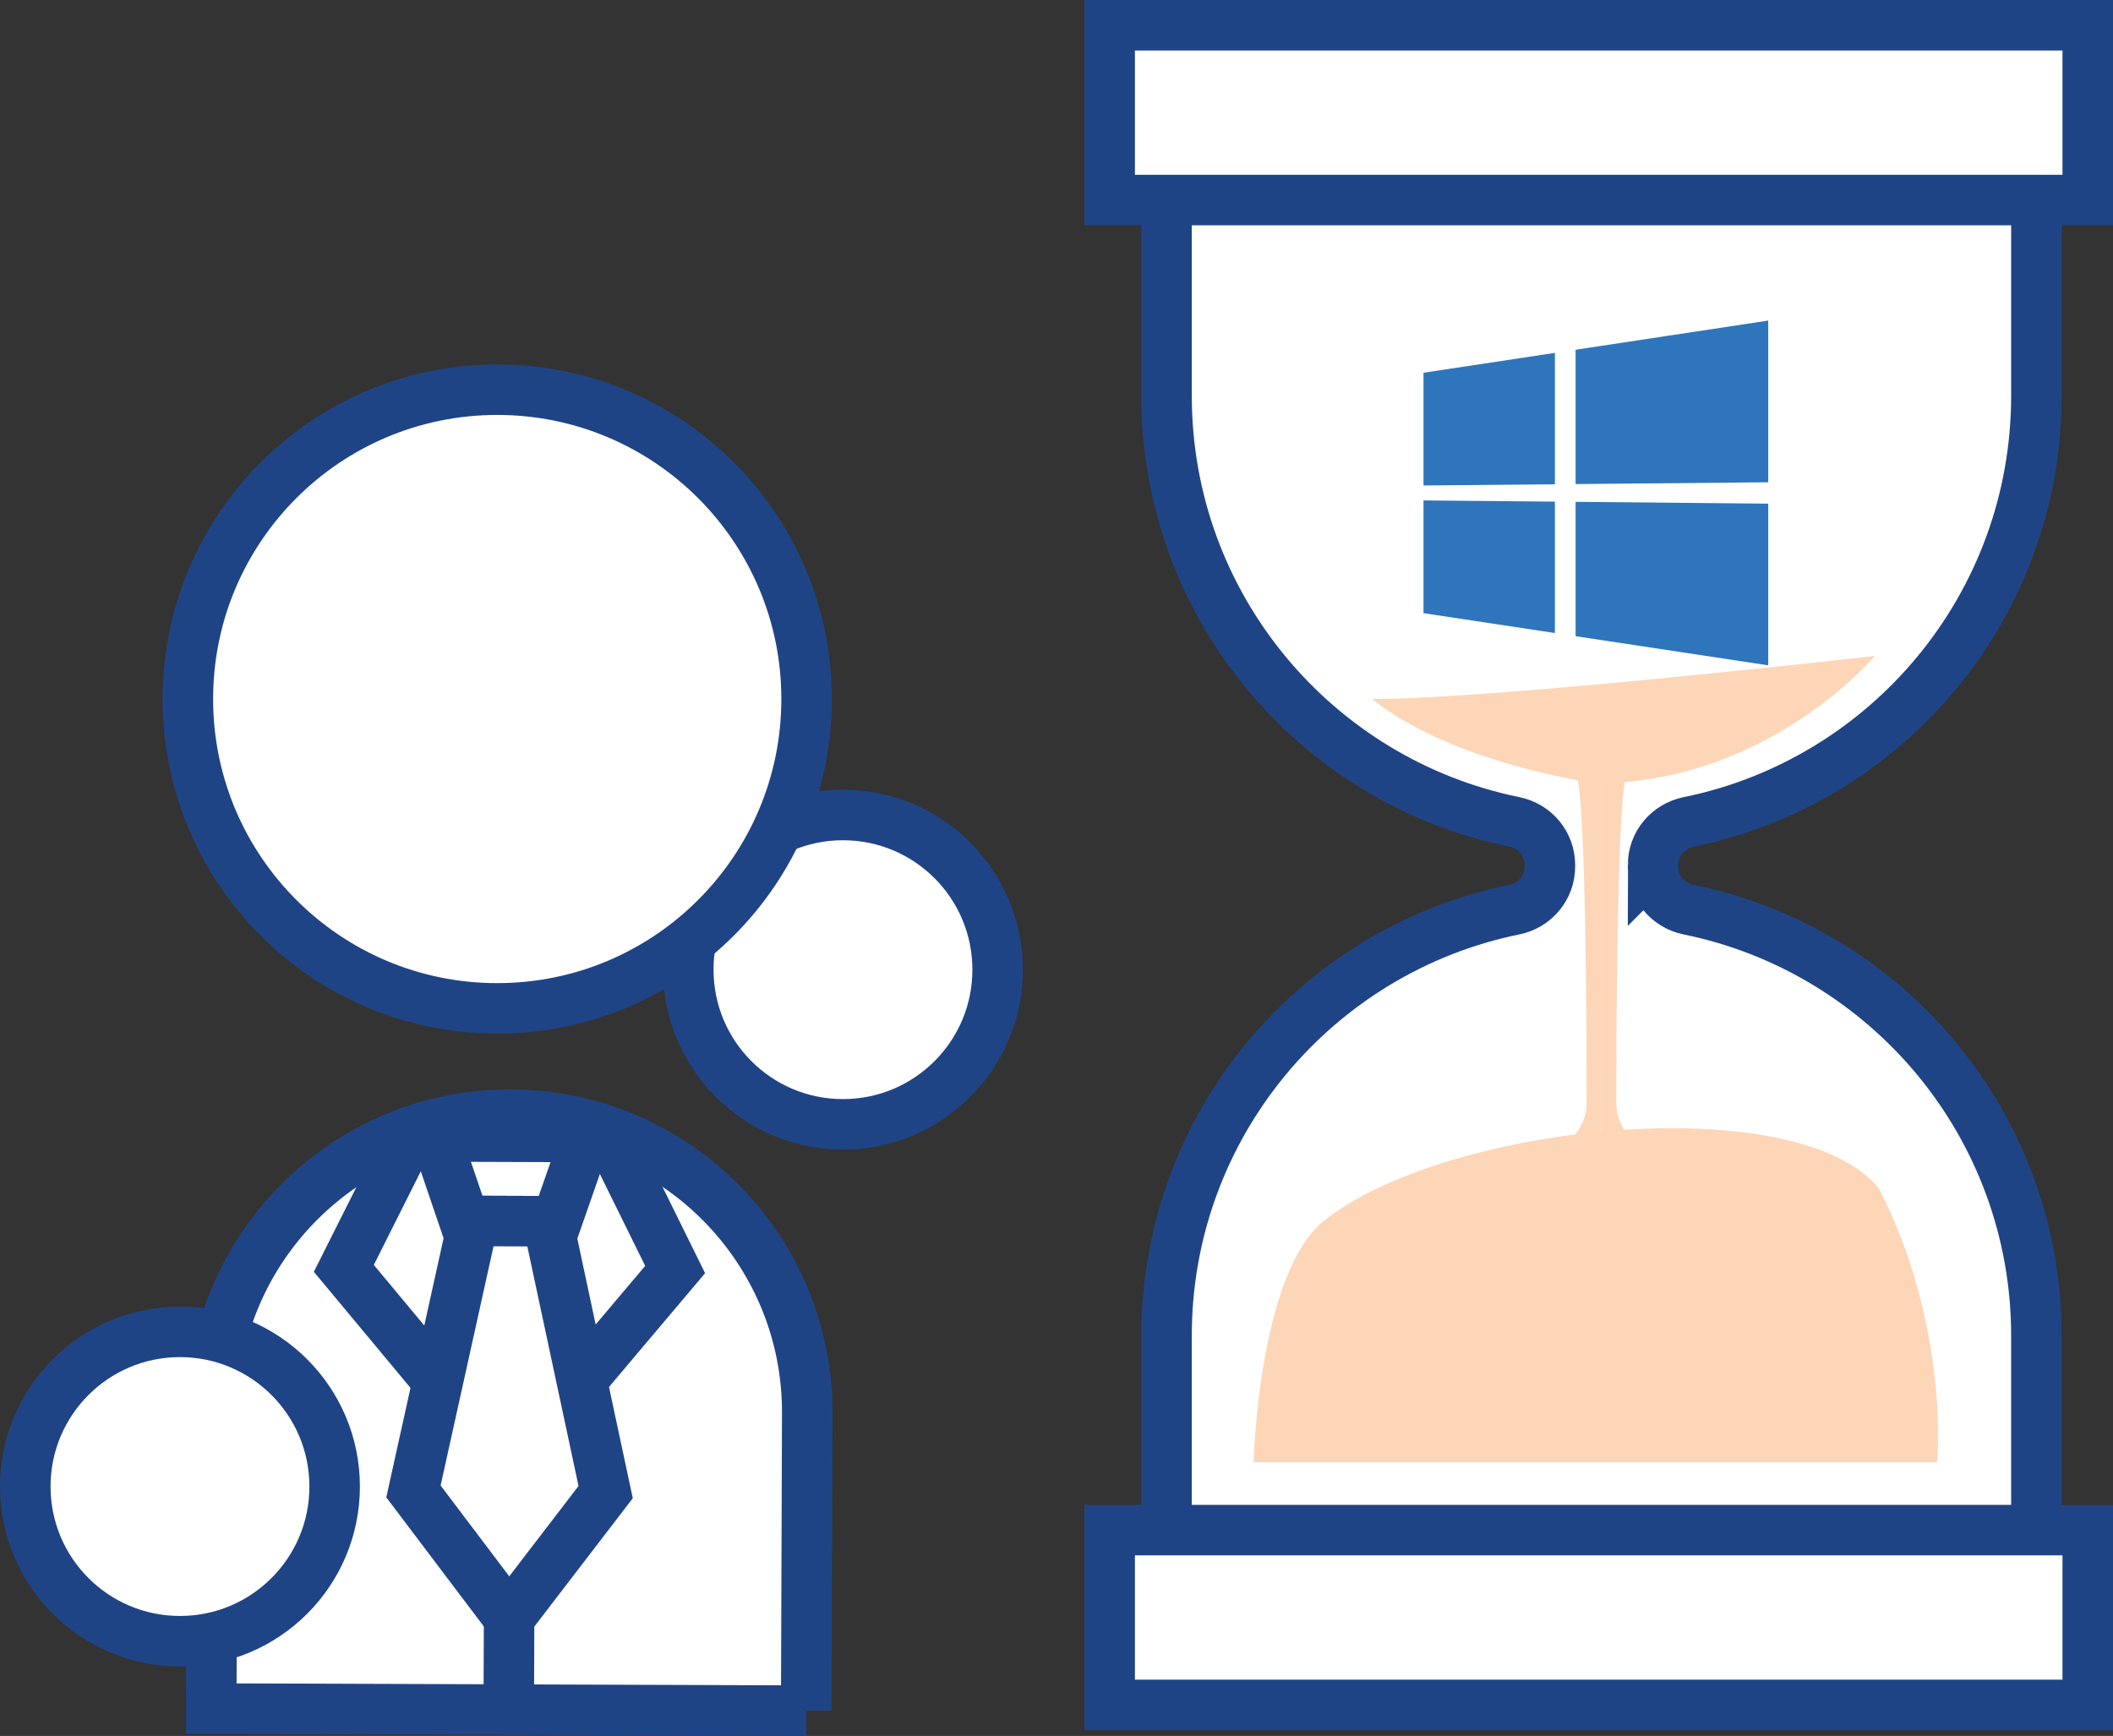 <?xml version="1.0" encoding="UTF-8"?><svg id="Layer_2" xmlns="http://www.w3.org/2000/svg" width="836.86" height="687.55" xmlns:xlink="http://www.w3.org/1999/xlink" viewBox="0 0 836.86 687.55"><rect x="0" y="0" width="836.86" height="687.55" fill="#333333" stroke="none"/><defs><style>.cls-1{clip-path:url(#clippath);}.cls-2,.cls-3{fill:none;}.cls-2,.cls-4,.cls-5{stroke-width:0px;}.cls-6{fill:#fff;}.cls-6,.cls-3{stroke:#1f4486;stroke-miterlimit:10;stroke-width:20px;}.cls-7{clip-path:url(#clippath-1);}.cls-4{fill:#2f75bc;}.cls-5{fill:#fdd6b8;}</style><clipPath id="clippath"><rect class="cls-2" x="622.55" y="305.8" width="11.72" height="144.69"/></clipPath><clipPath id="clippath-1"><rect class="cls-2" x="634.26" y="305.8" width="11.72" height="144.69"/></clipPath></defs><g id="Layer_3"><circle class="cls-6" cx="333.86" cy="384.05" r="61.26"/><circle class="cls-6" cx="196.93" cy="276.86" r="122.52"/><path class="cls-6" d="m84.1,441.45h235.64v117.82c0,65.03-52.79,117.82-117.82,117.82h0c-65.03,0-117.82-52.79-117.82-117.82v-117.82h0Z" transform="translate(401.86 1119.26) rotate(-179.8)"/><polygon class="cls-6" points="220.46 483.7 183.92 483.57 172.52 450.11 232.1 450.32 220.46 483.7"/><polygon class="cls-6" points="216.95 483.69 187.44 483.58 163.75 590.7 201.63 640.83 239.87 590.97 216.95 483.69"/><polyline class="cls-3" points="170.92 544.08 136.18 502.35 160.91 453.08"/><polyline class="cls-3" points="243 453.37 267.39 502.81 232.35 544.3"/><line class="cls-3" x1="201.63" y1="640.83" x2="201.5" y2="677.09"/><circle class="cls-6" cx="71.28" cy="588.76" r="61.26"/><path class="cls-6" d="m654.7,342.56v.7c0,8.31,5.92,15.37,14.06,17.03,78.6,15.97,137.76,85.48,137.76,168.79v101.9h-344.51v-101.9c0-83.32,59.16-152.82,137.77-168.8,8.15-1.66,14.06-8.72,14.06-17.03v-.7c0-8.31-5.92-15.37-14.06-17.03-78.61-15.97-137.77-85.48-137.77-168.81V54.84h344.51v101.89c0,83.33-59.16,152.83-137.76,168.8-8.15,1.66-14.06,8.72-14.06,17.03Z"/><path class="cls-5" d="m632.04,310.2s-55.87-7.34-88.67-33.34c49.69,0,199.2-17.08,199.2-17.08,0,0-42.26,50.42-110.53,50.42Z"/><polygon class="cls-4" points="563.78 198.2 615.82 198.68 615.82 250.72 563.78 242.85 563.78 198.2"/><polygon class="cls-4" points="700.31 126.97 700.31 191.01 624.02 191.72 624.02 138.52 700.31 126.97"/><polygon class="cls-4" points="563.78 147.63 615.82 139.76 615.82 191.8 563.78 192.28 563.78 147.63"/><polygon class="cls-4" points="624.02 198.76 700.31 199.48 700.31 263.51 624.02 251.97 624.02 198.76"/><rect class="cls-6" x="439.49" y="10" width="387.37" height="69.23"/><rect class="cls-6" x="439.49" y="606.02" width="387.37" height="69.23"/><path class="cls-5" d="m496.5,579.12h270.68s5.27-52.83-22.85-108.15c-31.64-39.93-170.5-26.4-219.71,12.3-26.25,20.64-28.12,95.85-28.12,95.85Z"/><g id="_Mirror_Repeat_"><g class="cls-1"><path class="cls-5" d="m622.55,308.31s5.68-31.46,5.85,128.62c0,4.81-2.12,10.35-5.85,13.56l11.72-.96v-141.28l-11.72.05Z"/></g></g><g id="_Mirror_Repeat_-2"><g class="cls-7"><path class="cls-5" d="m645.98,308.31s-5.68-31.46-5.85,128.62c0,4.81,2.12,10.35,5.85,13.56l-11.72-.96v-141.28l11.72.05Z"/></g></g></g></svg>